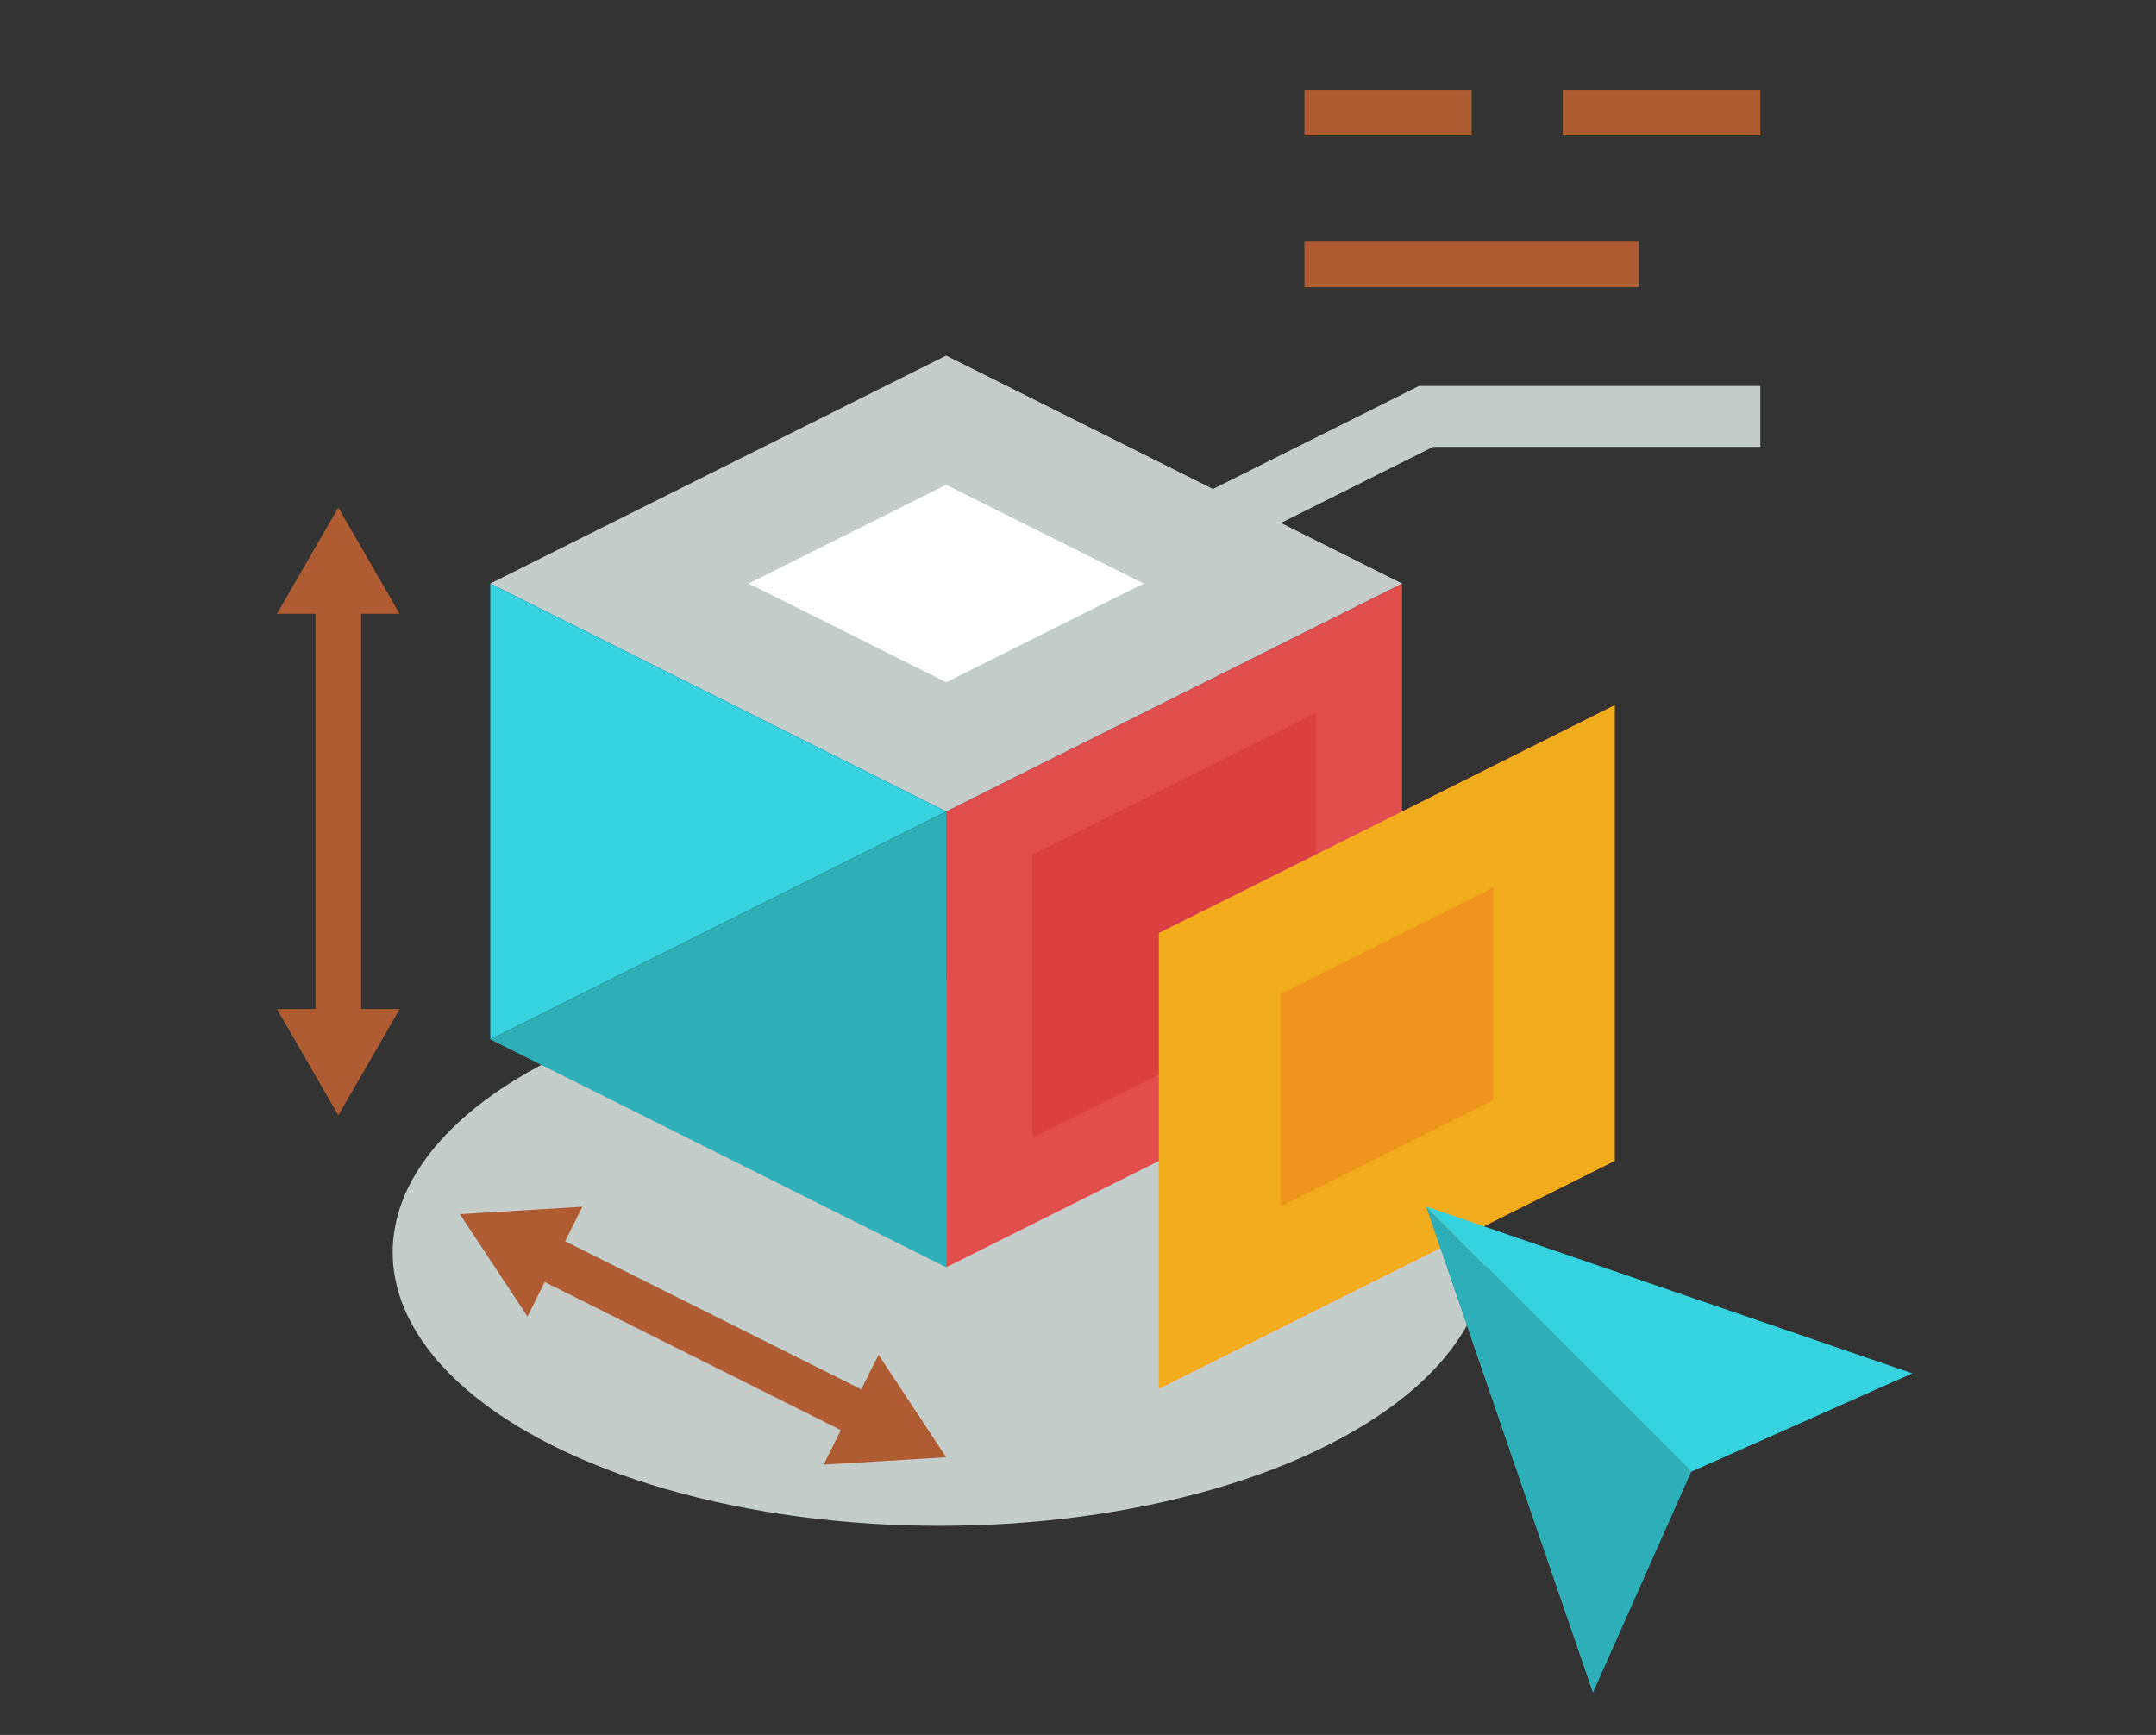 <?xml version="1.0" encoding="iso-8859-1"?>
<!-- Generator: Adobe Illustrator 16.0.0, SVG Export Plug-In . SVG Version: 6.00 Build 0)  -->
<!DOCTYPE svg PUBLIC "-//W3C//DTD SVG 1.1//EN" "http://www.w3.org/Graphics/SVG/1.1/DTD/svg11.dtd">
<svg version="1.1" id="&#x5716;&#x5C64;_1" xmlns="http://www.w3.org/2000/svg" xmlns:xlink="http://www.w3.org/1999/xlink" x="0px"
	 y="0px" width="315px" height="253.5px" viewBox="0 0 315 253.5" style="enable-background:new 0 0 315 253.5;"
	 xml:space="preserve">
<rect x="0" y="0" width="315" height="253.5" fill="#333333" stroke="none"/>
<g>
	<ellipse style="fill:#C5CDCB;" cx="137.301" cy="182.986" rx="79.928" ry="39.962"/>
</g>
<g>
	<polygon style="fill:#AF5C32;" points="52.755,89.69 58.392,89.69 49.427,74.162 40.462,89.69 46.096,89.69 46.096,147.442 
		40.462,147.442 49.427,162.969 58.392,147.442 52.755,147.442 	"/>
</g>
<g>
	<polygon style="fill:#AF5C32;" points="138.237,212.93 128.358,197.965 125.836,203.005 82.568,181.369 85.089,176.325 
		67.188,177.405 77.068,192.369 79.587,187.327 122.854,208.963 120.337,214.004 	"/>
</g>
<g>
	<g>
		<g>
			<polygon style="fill:#E24D4D;" points="204.844,151.868 138.237,185.171 138.237,118.565 204.844,85.262 			"/>
		</g>
		<g>
			<polygon style="fill:#DB4040;" points="192.261,145.577 150.819,166.301 150.819,124.858 192.261,104.134 			"/>
		</g>
	</g>
	<g>
		<g>
			<polygon style="fill:#C5CDCB;" points="138.237,51.959 71.631,85.262 138.237,118.565 204.844,85.262 			"/>
		</g>
		<g>
			<polygon style="fill:#FFFFFF;" points="138.237,70.832 109.372,85.262 138.237,99.694 167.099,85.262 			"/>
		</g>
	</g>
	<g>
		<g>
			<polygon style="fill:#F3AC1E;" points="169.32,202.934 235.929,169.63 235.929,103.024 169.32,136.327 			"/>
		</g>
		<g>
			<polygon style="fill:#F1941F;" points="187.084,176.291 218.166,160.75 218.166,129.667 187.084,145.207 			"/>
		</g>
	</g>
	<g>
		<g>
			<polygon style="fill:#36D2DF;" points="71.631,85.262 71.631,151.868 138.237,118.565 			"/>
		</g>
		<g>
			<polygon style="fill:#2EAFB7;" points="71.631,151.868 138.237,185.171 138.237,118.565 			"/>
		</g>
	</g>
</g>
<g>
	<g>
		<rect x="228.328" y="13.11" style="fill:#AF5C32;" width="28.863" height="6.661"/>
	</g>
	<g>
		<rect x="190.58" y="13.11" style="fill:#AF5C32;" width="24.426" height="6.661"/>
	</g>
	<g>
		<rect x="190.58" y="35.313" style="fill:#AF5C32;" width="48.847" height="6.66"/>
	</g>
</g>
<g>
	<polygon style="fill:#C5CDCB;" points="179.329,80.317 175.359,72.374 207.3,56.408 257.191,56.408 257.191,65.29 209.392,65.29 	
		"/>
</g>
<g>
	<g>
		<polygon style="fill:#2EAFB7;" points="232.728,247.339 247.097,215.04 208.348,176.291 		"/>
	</g>
	<g>
		<polygon style="fill:#36D2DF;" points="279.395,200.669 208.348,176.291 208.348,176.291 247.097,215.04 247.097,215.04 		"/>
	</g>
</g>
</svg>
